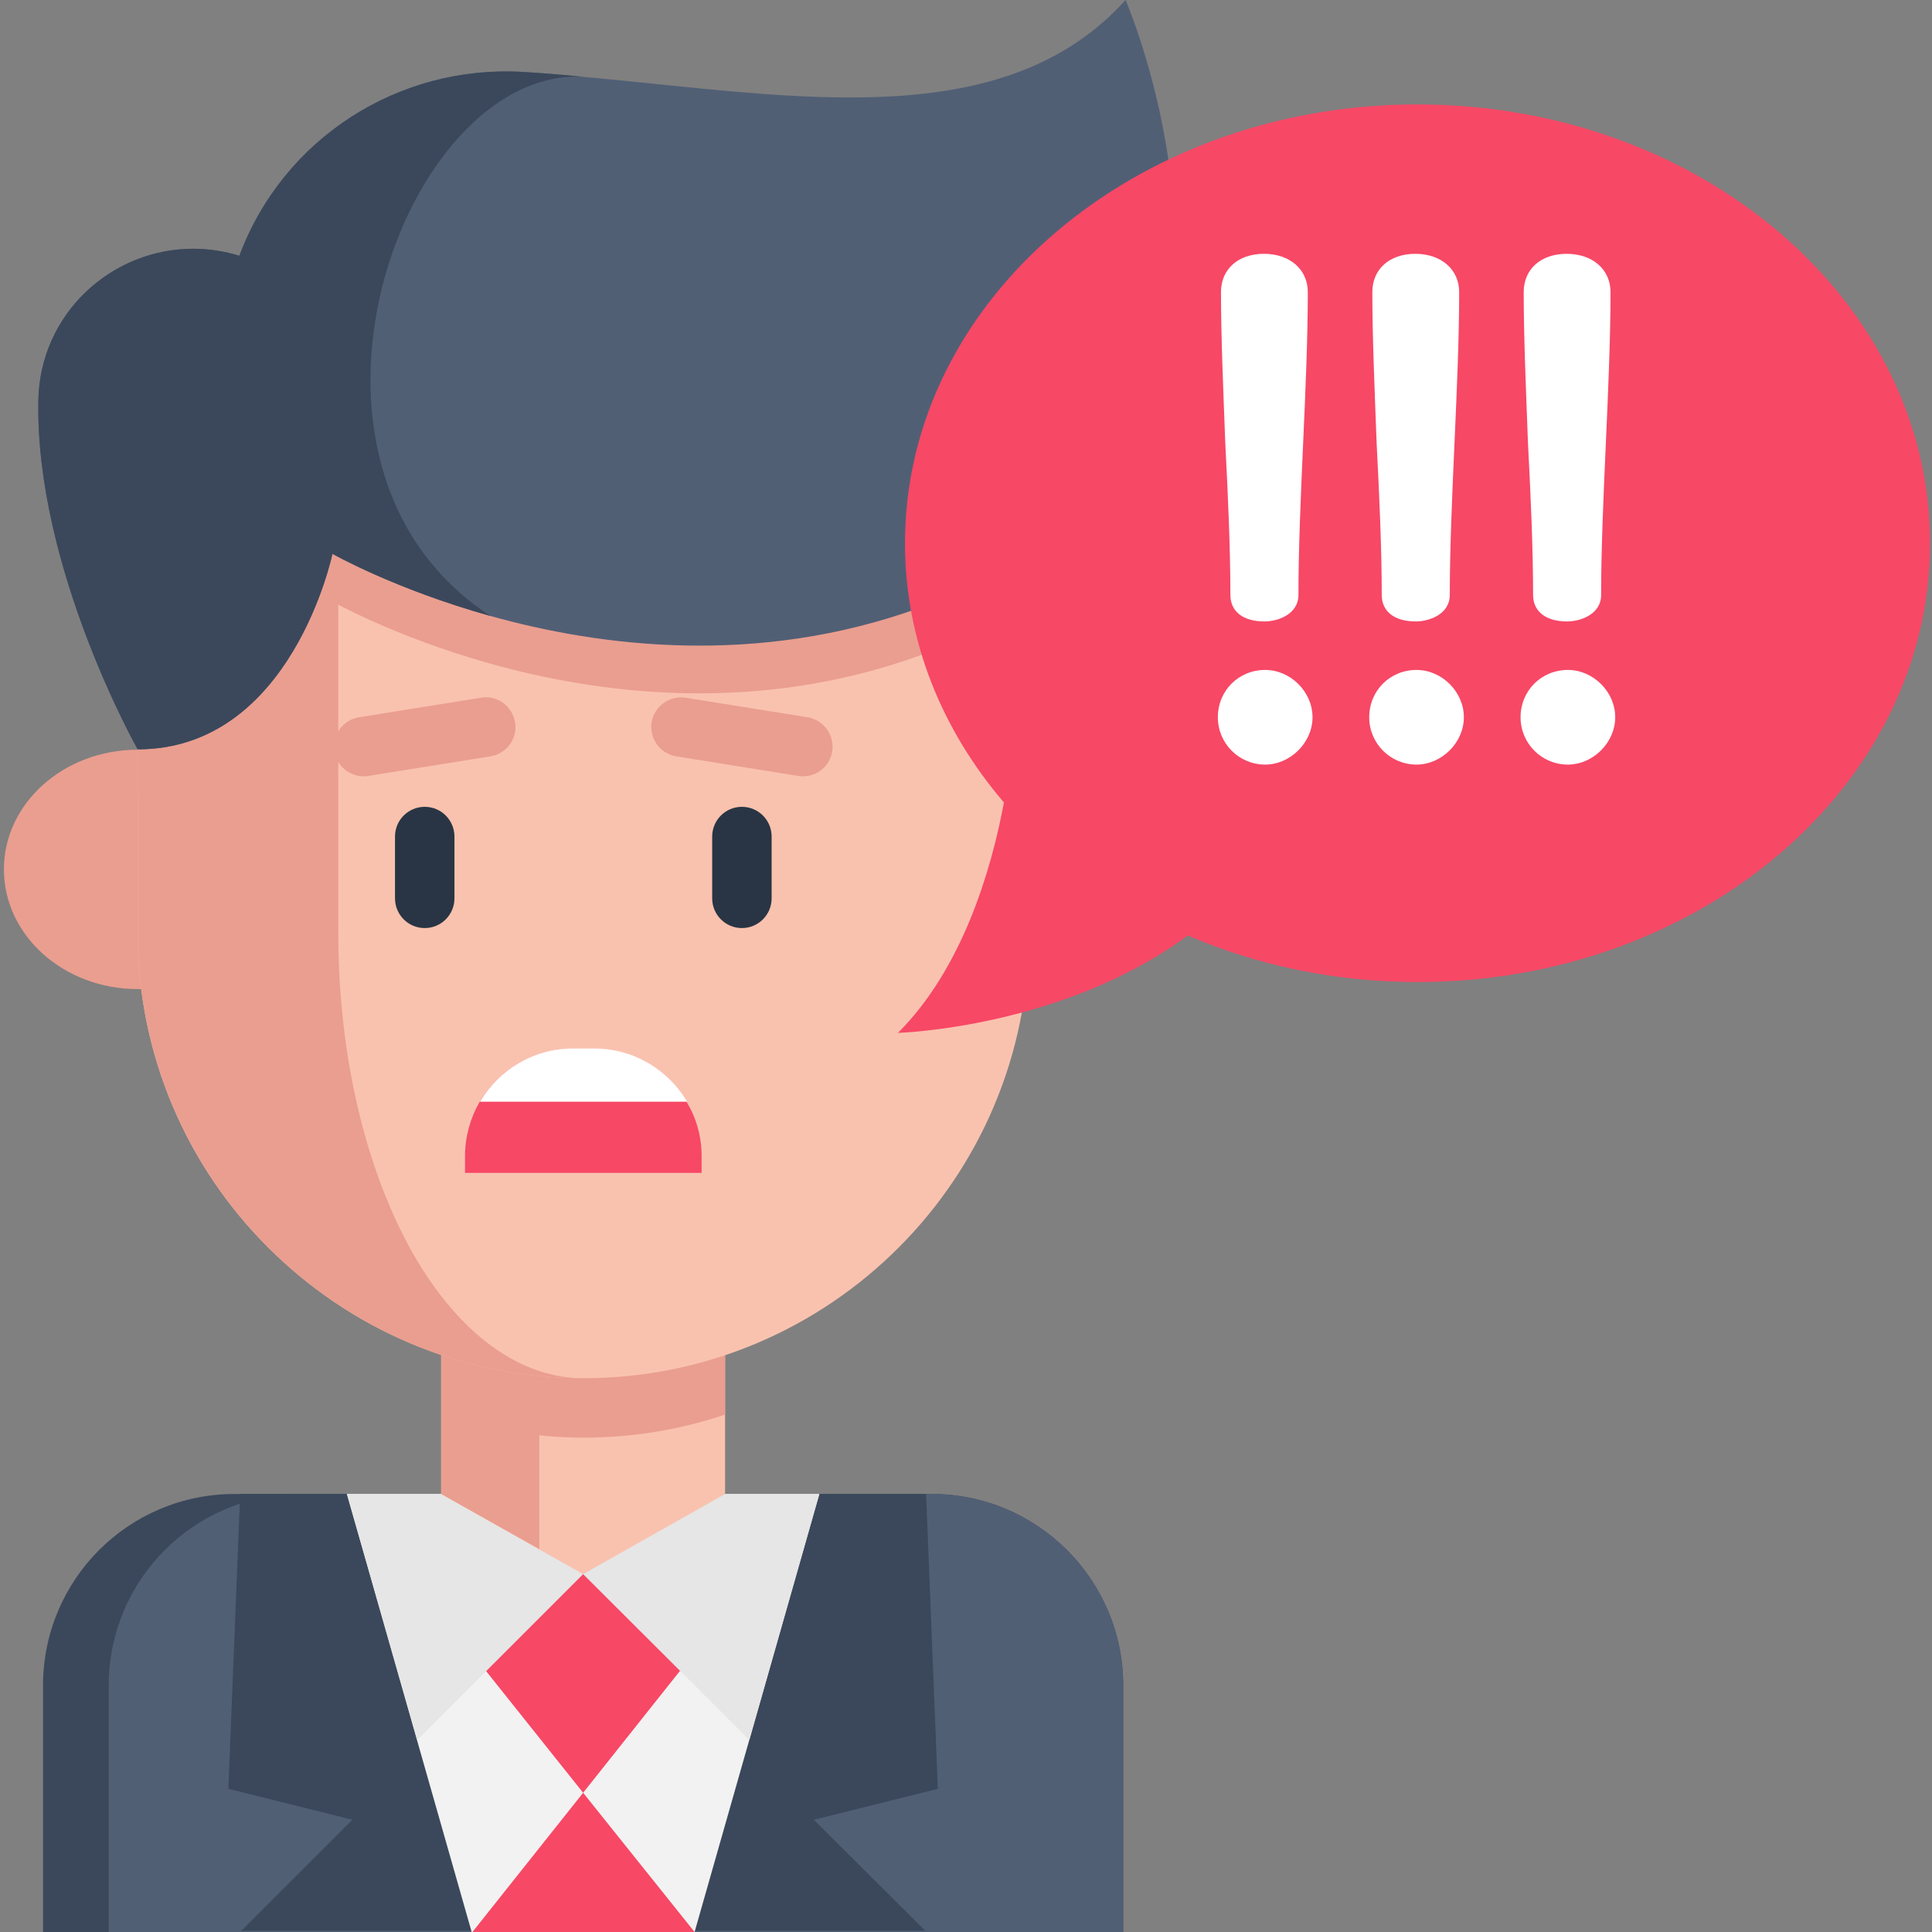<?xml version="1.0" encoding="UTF-8"?> <svg xmlns="http://www.w3.org/2000/svg" height="494pt" viewBox="-1 0 494 494" width="494pt"><rect x="-1" y="0" width="494" height="494" fill="#808080" stroke="none"/><path d="m286.199 431v63h-276.199v-63c0-27.102 21.898-49 49-49h178.199c27.102 0 49 22 49 49zm0 0" fill="#3b485b"></path><path d="m286.199 431v63h-259.398v-63c0-27.102 21.898-49 49-49h161.398c27.102 0 49 22 49 49zm0 0" fill="#515f75"></path><path d="m60.398 382-3 75.398 31.703 7.902-28.402 28.398h174.902l-28.5-28.398 31.699-7.902-3-75.398" fill="#3b485b"></path><path d="m208.5 382-31.898 112h-57l-31.902-112" fill="#f2f2f2"></path><path d="m109.102 409.5 39 48.898 38.699-48.699-38.699-7.199z" fill="#f74866"></path><path d="m105.699 444.898 42.402-42.398 42.5 42.398 17.898-62.898h-120.801zm0 0" fill="#e6e6e6"></path><path d="m184.398 319.102v62.898l-36.297 20.5-11.203-6.301-25.098-14.199v-62.898zm0 0" fill="#f9c2af"></path><path d="m119.801 494 28.301-35.602 28.5 35.602" fill="#f74866"></path><path d="m136.898 319.102h-25.098v62.898l25.098 14.102v-29.102c3.703.398 7.5.602 11.301.602 12.699 0 24.902-2.102 36.199-5.902v-42.598zm0 0" fill="#ea9e8f"></path><path d="m34.199 252.898c-18.898 0-34.199-13.699-34.199-30.598 0-16.902 15.301-30.602 34.199-30.602h227.902c18.898 0 34.199 13.699 34.199 30.602 0 16.898-15.301 30.598-34.199 30.598" fill="#ea9e8f"></path><path d="m262.102 124.602v113.898c0 62.898-51 113.898-113.902 113.898-31.5 0-60-12.797-80.598-33.398-20.602-20.5-33.402-49-33.402-80.5v-113.898zm0 0" fill="#f9c2af"></path><path d="m147.398 352.398c-31.098-.199-59.297-12.898-79.797-33.398-20.602-20.602-33.402-49-33.402-80.5v-113.898h51.301v113.898c0 31.5 7 59.898 18.301 80.602 11.199 20.297 26.598 32.898 43.598 33.297zm0 0" fill="#ea9e8f"></path><path d="m262.102 124.602v28.598c-7.801 5.602-17.102 10.5-28.203 14.5-41.297 14.902-81.297 9.902-109.5 2-24.598-6.898-40.398-15.898-40.398-15.898s-10.398 50-49.699 50v-79.102zm0 0" fill="#ea9e8f"></path><path d="m233.898 155.5c-41.297 14.898-81.297 9.898-109.5 2-24.598-6.898-40.398-15.898-40.398-15.898s-10.398 50-49.801 50c0 0-26.199-46.301-25.398-89.203.398-22.199 18.699-38.797 39.598-38.797 3.902 0 7.902.598 11.801 1.797 11.199-30 40.602-48.898 72.5-47 5 .301 10 .703 15 1.203 1 .098 1.902.199 2.902.297h.297c52.203 4.902 104.902 14.402 135.902-19.898 0 0 51.199 118-52.902 155.5zm0 0" fill="#515f75"></path><path d="m132.801 18.398c5 .301 10 .703 15 1.203-45.902-1.902-82.5 99.297-23.402 137.898-24.598-6.898-40.398-15.898-40.398-15.898s-10.398 50-49.801 50c0 0-26.199-46.301-25.398-89.203.398-22.199 18.699-38.797 39.598-38.797 3.902 0 7.902.598 11.801 1.797 11.199-30 40.699-48.898 72.602-47zm0 0" fill="#3b485b"></path><path d="m361.398 26.699c-72.297 0-131 50.199-131 112.199 0 24.801 9.402 47.703 25.301 66.301-3.301 17.602-10.699 42.5-27.098 58.902 0 0 42.098-1.203 74.098-24.902 17.699 7.602 37.602 11.902 58.801 11.902 72.301 0 131-50.203 131-112.203s-58.699-112.199-131.102-112.199zm0 0" fill="#f74866"></path><g fill="#fff"><path d="m313.602 152.102c0 4.297 3.297 6.797 8.699 6.797 3.398 0 8.699-1.797 8.699-6.797 0-11.602.602-25.402 1.199-38.703.602-13.297 1.199-27.098 1.199-38.699 0-5.801-4.598-9.801-11.199-9.801-6.598 0-11 3.902-11 9.801 0 11.602.602 25.402 1.102 38.699.699 13.301 1.301 27.102 1.301 38.703zm0 0"></path><path d="m322.5 171.301c-6.801 0-12.102 5.301-12.102 12.098 0 6.703 5.402 12.102 12.102 12.102 6.398 0 12.102-5.602 12.102-12.102s-5.602-12.098-12.102-12.098zm0 0"></path><path d="m352.301 152.102c0 4.297 3.301 6.797 8.699 6.797 3.398 0 8.699-1.797 8.699-6.797 0-11.602.602-25.402 1.199-38.703.602-13.297 1.203-27.098 1.203-38.699 0-5.801-4.602-9.801-11.203-9.801-6.598 0-11 3.902-11 9.801 0 11.602.602 25.402 1.102 38.699.699 13.301 1.301 27.102 1.301 38.703zm0 0"></path><path d="m361.199 171.301c-6.801 0-12.098 5.301-12.098 12.098 0 6.703 5.398 12.102 12.098 12.102 6.402 0 12.102-5.602 12.102-12.102s-5.602-12.098-12.102-12.098zm0 0"></path><path d="m391 152.102c0 4.297 3.301 6.797 8.699 6.797 3.402 0 8.699-1.797 8.699-6.797 0-11.602.602-25.402 1.203-38.703.598-13.297 1.199-27.098 1.199-38.699 0-5.801-4.602-9.801-11.199-9.801-6.602 0-11 3.902-11 9.801 0 11.602.598 25.402 1.098 38.699.699 13.301 1.301 27.102 1.301 38.703zm0 0"></path><path d="m399.898 171.301c-6.797 0-12.098 5.301-12.098 12.098 0 6.703 5.398 12.102 12.098 12.102 6.402 0 12.102-5.602 12.102-12.102s-5.602-12.098-12.102-12.098zm0 0"></path></g><path d="m188.699 237.301c-4.199 0-7.598-3.402-7.598-7.602v-15.801c0-4.199 3.398-7.598 7.598-7.598s7.602 3.398 7.602 7.598v15.801c0 4.199-3.402 7.602-7.602 7.602zm0 0" fill="#293544"></path><path d="m107.602 237.301c-4.203 0-7.602-3.402-7.602-7.602v-15.801c0-4.199 3.398-7.598 7.602-7.598 4.199 0 7.598 3.398 7.598 7.598v15.801c0 4.199-3.398 7.602-7.598 7.602zm0 0" fill="#293544"></path><path d="m92 198.5c-3.602 0-6.898-2.602-7.5-6.398-.699-4.102 2.102-8 6.301-8.703l31.199-5c4.102-.699 8 2.102 8.699 6.301.699 4.102-2.098 8-6.301 8.699l-31.199 5c-.301.102-.801.102-1.199.102zm0 0" fill="#ea9e8f"></path><path d="m204.301 198.5c-.402 0-.801 0-1.199-.102l-31.203-5c-4.098-.699-6.898-4.5-6.297-8.699.699-4.098 4.5-6.898 8.699-6.301l31.199 5c4.102.703 6.898 4.5 6.301 8.703-.602 3.797-3.801 6.398-7.5 6.398zm0 0" fill="#ea9e8f"></path><path d="m178.398 295.602v4.297h-60.5v-4.297c0-5 1.402-9.801 3.703-13.801 4.797-8.102 13.598-13.602 23.699-13.602h5.598c10.102 0 18.902 5.5 23.703 13.602 2.398 4 3.797 8.699 3.797 13.801zm0 0" fill="#f74866"></path><path d="m174.699 281.699h-53c4.801-8.098 13.602-13.598 23.699-13.598h5.602c10.102 0 18.898 5.5 23.699 13.598zm0 0" fill="#fff"></path></svg> 